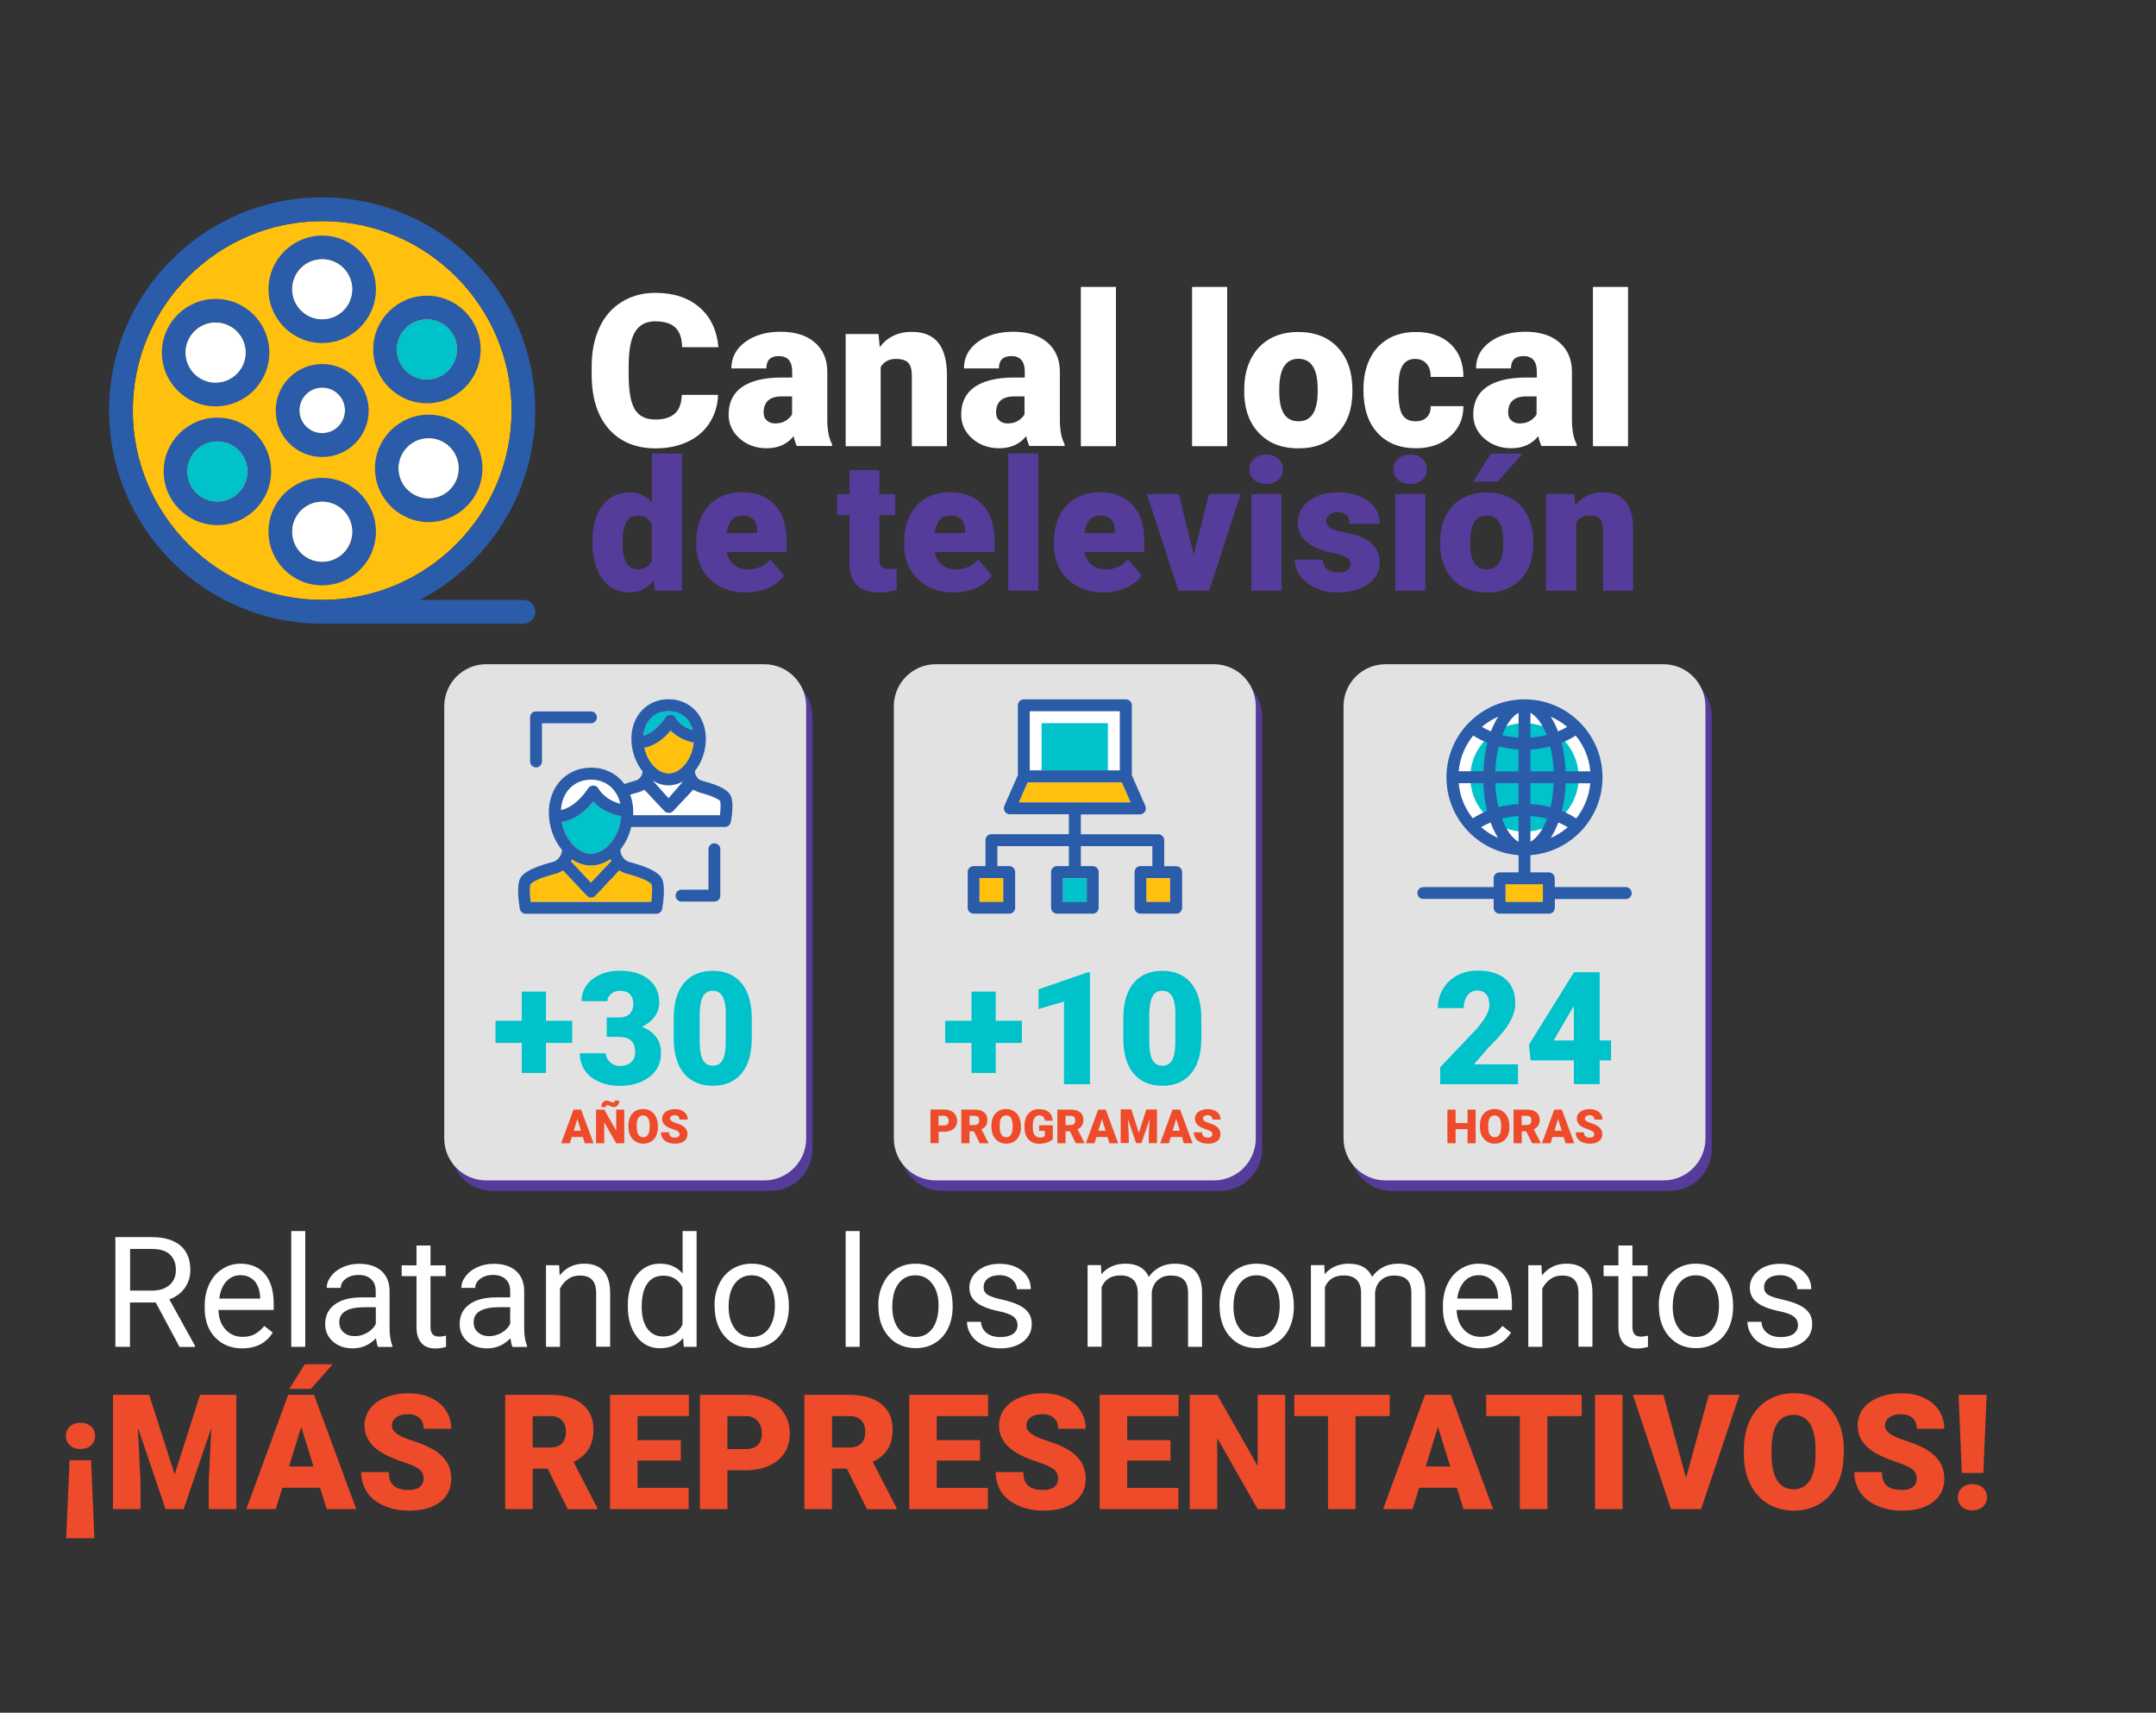 <?xml version="1.0" encoding="UTF-8"?>
<!-- Generator: Adobe Illustrator 28.0.0, SVG Export Plug-In . SVG Version: 6.00 Build 0)  -->
<svg xmlns="http://www.w3.org/2000/svg" xmlns:xlink="http://www.w3.org/1999/xlink" version="1.1" id="Layer_1" x="0px" y="0px" viewBox="0 0 1818 1444" xml:space="preserve">
<rect x="0" y="0" width="1818" height="1444" fill="#333333" stroke="none"/>
<g>
	<path fill="#FFFFFF" d="M605.5,333.1c-0.4,8.9-2.8,16.7-7.2,23.5c-4.4,6.8-10.5,12.1-18.4,15.8c-7.9,3.7-16.9,5.6-27.1,5.6   c-16.7,0-29.9-5.5-39.5-16.4c-9.6-10.9-14.4-26.3-14.4-46.2v-6.3c0-12.5,2.2-23.4,6.5-32.8c4.3-9.4,10.6-16.6,18.8-21.7   c8.2-5.1,17.6-7.7,28.3-7.7c15.5,0,27.9,4.1,37.3,12.2c9.4,8.1,14.7,19.3,16,33.6h-30.6c-0.2-7.8-2.2-13.3-5.9-16.7   c-3.7-3.4-9.3-5.1-16.8-5.1c-7.6,0-13.2,2.9-16.8,8.6c-3.6,5.7-5.4,14.8-5.6,27.4v9c0,13.6,1.7,23.3,5.1,29.1   c3.4,5.8,9.3,8.7,17.6,8.7c7.1,0,12.4-1.7,16.2-5c3.7-3.3,5.7-8.6,5.9-15.8H605.5z"></path>
	<path fill="#FFFFFF" d="M672,376.2c-1-1.9-2-4.8-2.8-8.5c-5.4,6.8-13,10.2-22.7,10.2c-8.9,0-16.5-2.7-22.7-8.1   c-6.2-5.4-9.4-12.2-9.4-20.3c0-10.3,3.8-18,11.4-23.3c7.6-5.2,18.6-7.9,33.1-7.9h9.1v-5c0-8.7-3.8-13.1-11.3-13.1   c-7,0-10.5,3.5-10.5,10.4h-29.5c0-9.1,3.9-16.6,11.7-22.3c7.8-5.7,17.7-8.6,29.8-8.6s21.6,2.9,28.6,8.8c7,5.9,10.6,14,10.8,24.2   v41.9c0.1,8.7,1.5,15.3,4,19.9v1.5H672z M653.6,357c3.7,0,6.7-0.8,9.1-2.4c2.4-1.6,4.2-3.4,5.2-5.3v-15.1h-8.6   c-10.3,0-15.4,4.6-15.4,13.8c0,2.7,0.9,4.9,2.7,6.5C648.5,356.2,650.8,357,653.6,357z"></path>
	<path fill="#FFFFFF" d="M740.8,281.6l1,11.1c6.5-8.6,15.5-12.9,27-12.9c9.9,0,17.2,2.9,22.1,8.8c4.9,5.9,7.4,14.8,7.6,26.6v61   h-29.6v-59.7c0-4.8-1-8.3-2.9-10.5c-1.9-2.2-5.4-3.4-10.5-3.4c-5.8,0-10.1,2.3-12.9,6.8v66.8h-29.5v-94.6H740.8z"></path>
	<path fill="#FFFFFF" d="M868.1,376.2c-1-1.9-2-4.8-2.8-8.5c-5.4,6.8-13,10.2-22.7,10.2c-8.9,0-16.5-2.7-22.7-8.1   c-6.2-5.4-9.4-12.2-9.4-20.3c0-10.3,3.8-18,11.4-23.3c7.6-5.2,18.6-7.9,33.1-7.9h9.1v-5c0-8.7-3.8-13.1-11.3-13.1   c-7,0-10.5,3.5-10.5,10.4h-29.5c0-9.1,3.9-16.6,11.7-22.3c7.8-5.7,17.7-8.6,29.8-8.6s21.6,2.9,28.6,8.8c7,5.9,10.6,14,10.8,24.2   v41.9c0.1,8.7,1.5,15.3,4,19.9v1.5H868.1z M849.6,357c3.7,0,6.7-0.8,9.1-2.4c2.4-1.6,4.2-3.4,5.2-5.3v-15.1h-8.6   c-10.3,0-15.4,4.6-15.4,13.8c0,2.7,0.9,4.9,2.7,6.5C844.5,356.2,846.9,357,849.6,357z"></path>
	<path fill="#FFFFFF" d="M941,376.2h-29.6V241.9H941V376.2z"></path>
	<path fill="#FFFFFF" d="M1034.8,376.2h-29.6V241.9h29.6V376.2z"></path>
	<path fill="#FFFFFF" d="M1049.2,328c0-9.4,1.8-17.9,5.5-25.2c3.7-7.4,9-13,15.8-17c6.9-4,15-5.9,24.2-5.9   c14.2,0,25.3,4.4,33.5,13.2c8.2,8.8,12.2,20.7,12.2,35.8v1c0,14.8-4.1,26.5-12.3,35.1c-8.2,8.7-19.3,13-33.3,13   c-13.5,0-24.3-4-32.4-12.1c-8.2-8.1-12.6-19-13.2-32.8L1049.2,328z M1078.7,329.9c0,8.7,1.4,15.2,4.1,19.2   c2.7,4.1,6.8,6.1,12.2,6.1c10.5,0,15.9-8.1,16.1-24.2v-3c0-17-5.4-25.5-16.3-25.5c-9.9,0-15.2,7.3-16,22L1078.7,329.9z"></path>
	<path fill="#FFFFFF" d="M1193.5,355.2c4.1,0,7.3-1.1,9.6-3.4c2.3-2.2,3.4-5.4,3.3-9.4h27.6c0,10.4-3.7,18.9-11.2,25.5   c-7.4,6.6-17,10-28.7,10c-13.8,0-24.6-4.3-32.5-12.9c-7.9-8.6-11.9-20.6-11.9-35.9V328c0-9.6,1.8-18,5.3-25.3   c3.5-7.3,8.6-12.9,15.3-16.9c6.6-3.9,14.5-5.9,23.6-5.9c12.3,0,22.1,3.4,29.3,10.2c7.2,6.8,10.8,16.1,10.8,27.7h-27.6   c0-4.9-1.2-8.7-3.6-11.3s-5.6-3.9-9.6-3.9c-7.6,0-12.1,4.9-13.4,14.6c-0.4,3.1-0.6,7.3-0.6,12.8c0,9.5,1.1,16.1,3.4,19.8   C1185,353.4,1188.6,355.2,1193.5,355.2z"></path>
	<path fill="#FFFFFF" d="M1299.9,376.2c-1-1.9-2-4.8-2.8-8.5c-5.4,6.8-13,10.2-22.7,10.2c-8.9,0-16.5-2.7-22.7-8.1   c-6.2-5.4-9.4-12.2-9.4-20.3c0-10.3,3.8-18,11.4-23.3c7.6-5.2,18.6-7.9,33.1-7.9h9.1v-5c0-8.7-3.8-13.1-11.3-13.1   c-7,0-10.5,3.5-10.5,10.4h-29.5c0-9.1,3.9-16.6,11.7-22.3c7.8-5.7,17.7-8.6,29.8-8.6s21.6,2.9,28.6,8.8c7,5.9,10.6,14,10.8,24.2   v41.9c0.1,8.7,1.5,15.3,4,19.9v1.5H1299.9z M1281.4,357c3.7,0,6.7-0.8,9.1-2.4c2.4-1.6,4.2-3.4,5.2-5.3v-15.1h-8.6   c-10.3,0-15.4,4.6-15.4,13.8c0,2.7,0.9,4.9,2.7,6.5C1276.3,356.2,1278.6,357,1281.4,357z"></path>
	<path fill="#FFFFFF" d="M1372.8,376.2h-29.6V241.9h29.6V376.2z"></path>
</g>
<g>
	<path fill="#553C9A" d="M499.6,456.7c0-12.9,2.8-23.1,8.4-30.5c5.6-7.4,13.4-11.1,23.3-11.1c7.3,0,13.4,2.9,18.4,8.6v-41.3h25.4   V498h-22.8l-1.3-8.7c-5.2,6.8-11.8,10.2-19.9,10.2c-9.7,0-17.4-3.7-23-11.1C502.5,481,499.6,470.4,499.6,456.7z M525,458.3   c0,14.5,4.2,21.7,12.6,21.7c5.6,0,9.6-2.4,12-7.1v-31c-2.3-4.8-6.3-7.2-11.9-7.2c-7.8,0-12.1,6.3-12.7,19L525,458.3z"></path>
	<path fill="#553C9A" d="M629,499.5c-12.5,0-22.6-3.7-30.3-11.2c-7.7-7.5-11.6-17.2-11.6-29.1v-2.1c0-8.3,1.5-15.7,4.6-22.1   c3.1-6.4,7.6-11.3,13.5-14.8c5.9-3.5,12.9-5.2,21.1-5.2c11.4,0,20.5,3.6,27.1,10.7c6.6,7.1,9.9,17,9.9,29.7v9.9h-50.4   c0.9,4.6,2.9,8.2,5.9,10.8c3.1,2.6,7,3.9,11.9,3.9c8,0,14.3-2.8,18.8-8.4l11.6,13.7c-3.2,4.4-7.6,7.8-13.4,10.4   C641.9,498.3,635.7,499.5,629,499.5z M626.1,434.6c-7.4,0-11.8,4.9-13.3,14.8h25.6v-2c0.1-4.1-0.9-7.2-3.1-9.4   C633.2,435.8,630.1,434.6,626.1,434.6z"></path>
	<path fill="#553C9A" d="M741.5,396.3v20.3h13.4v17.6h-13.4v37.3c0,3.1,0.6,5.2,1.7,6.4c1.1,1.2,3.3,1.8,6.6,1.8   c2.5,0,4.6-0.2,6.3-0.5v18.1c-4.6,1.5-9.3,2.2-14.3,2.2c-8.7,0-15.2-2.1-19.3-6.2c-4.2-4.1-6.2-10.4-6.2-18.7v-40.4h-10.4v-17.6   h10.4v-20.3H741.5z"></path>
	<path fill="#553C9A" d="M804.3,499.5c-12.5,0-22.6-3.7-30.3-11.2c-7.7-7.5-11.6-17.2-11.6-29.1v-2.1c0-8.3,1.5-15.7,4.6-22.1   c3.1-6.4,7.6-11.3,13.5-14.8c5.9-3.5,12.9-5.2,21.1-5.2c11.4,0,20.5,3.6,27.1,10.7c6.6,7.1,9.9,17,9.9,29.7v9.9h-50.4   c0.9,4.6,2.9,8.2,5.9,10.8c3.1,2.6,7,3.9,11.9,3.9c8,0,14.3-2.8,18.8-8.4l11.6,13.7c-3.2,4.4-7.6,7.8-13.4,10.4   C817.2,498.3,810.9,499.5,804.3,499.5z M801.4,434.6c-7.4,0-11.8,4.9-13.3,14.8h25.6v-2c0.1-4.1-0.9-7.2-3.1-9.4   C808.5,435.8,805.4,434.6,801.4,434.6z"></path>
	<path fill="#553C9A" d="M875.6,498h-25.4V382.4h25.4V498z"></path>
	<path fill="#553C9A" d="M930.6,499.5c-12.5,0-22.6-3.7-30.3-11.2c-7.7-7.5-11.6-17.2-11.6-29.1v-2.1c0-8.3,1.5-15.7,4.6-22.1   c3.1-6.4,7.6-11.3,13.5-14.8c5.9-3.5,12.9-5.2,21.1-5.2c11.4,0,20.5,3.6,27.1,10.7c6.6,7.1,9.9,17,9.9,29.7v9.9h-50.4   c0.9,4.6,2.9,8.2,5.9,10.8c3.1,2.6,7,3.9,11.9,3.9c8,0,14.3-2.8,18.8-8.4l11.6,13.7c-3.2,4.4-7.6,7.8-13.4,10.4   C943.5,498.3,937.3,499.5,930.6,499.5z M927.7,434.6c-7.4,0-11.8,4.9-13.3,14.8h25.6v-2c0.1-4.1-0.9-7.2-3.1-9.4   C934.8,435.8,931.8,434.6,927.7,434.6z"></path>
	<path fill="#553C9A" d="M1006.6,467.8l12.9-51.3h26.7l-26.6,81.5h-25.9l-26.6-81.5H994L1006.6,467.8z"></path>
	<path fill="#553C9A" d="M1053.6,395.6c0-3.6,1.3-6.6,3.9-8.9c2.6-2.3,6-3.5,10.2-3.5c4.2,0,7.6,1.2,10.2,3.5   c2.6,2.3,3.9,5.3,3.9,8.9s-1.3,6.6-3.9,8.9c-2.6,2.3-6,3.5-10.2,3.5c-4.2,0-7.6-1.2-10.2-3.5   C1054.9,402.1,1053.6,399.2,1053.6,395.6z M1080.6,498h-25.4v-81.5h25.4V498z"></path>
	<path fill="#553C9A" d="M1138.9,475.2c0-2.2-1.1-3.9-3.4-5.2c-2.3-1.3-6.6-2.7-12.9-4.1s-11.5-3.2-15.7-5.5   c-4.1-2.3-7.3-5.1-9.4-8.3s-3.2-7-3.2-11.2c0-7.5,3.1-13.6,9.3-18.5c6.2-4.8,14.3-7.3,24.2-7.3c10.7,0,19.4,2.4,25.9,7.3   c6.5,4.9,9.8,11.3,9.8,19.2H1138c0-6.5-3.4-9.8-10.3-9.8c-2.7,0-4.9,0.7-6.7,2.2c-1.8,1.5-2.7,3.3-2.7,5.5c0,2.3,1.1,4.1,3.3,5.5   c2.2,1.4,5.7,2.6,10.6,3.5c4.8,0.9,9.1,2,12.8,3.2c12.2,4.2,18.4,11.8,18.4,22.7c0,7.4-3.3,13.5-9.9,18.1c-6.6,4.7-15.1,7-25.6,7   c-7,0-13.2-1.3-18.7-3.8c-5.5-2.5-9.7-5.9-12.8-10.2c-3.1-4.3-4.6-8.9-4.6-13.6h23.7c0.1,3.8,1.4,6.5,3.8,8.2   c2.4,1.7,5.5,2.6,9.3,2.6c3.5,0,6.1-0.7,7.8-2.1S1138.9,477.4,1138.9,475.2z"></path>
	<path fill="#553C9A" d="M1175,395.6c0-3.6,1.3-6.6,3.9-8.9c2.6-2.3,6-3.5,10.2-3.5c4.2,0,7.6,1.2,10.2,3.5c2.6,2.3,3.9,5.3,3.9,8.9   s-1.3,6.6-3.9,8.9c-2.6,2.3-6,3.5-10.2,3.5c-4.2,0-7.6-1.2-10.2-3.5C1176.3,402.1,1175,399.2,1175,395.6z M1201.9,498h-25.4v-81.5   h25.4V498z"></path>
	<path fill="#553C9A" d="M1214.4,456.6c0-8.1,1.6-15.4,4.7-21.7c3.2-6.3,7.7-11.2,13.6-14.6c5.9-3.4,12.9-5.1,20.9-5.1   c12.2,0,21.8,3.8,28.8,11.3c7,7.6,10.5,17.8,10.5,30.8v0.9c0,12.7-3.5,22.8-10.6,30.2c-7.1,7.5-16.6,11.2-28.6,11.2   c-11.6,0-20.9-3.5-27.9-10.4c-7-7-10.8-16.4-11.4-28.3L1214.4,456.6z M1239.7,458.1c0,7.5,1.2,13.1,3.5,16.6   c2.4,3.5,5.8,5.3,10.5,5.3c9,0,13.7-7,13.9-20.9v-2.6c0-14.6-4.7-21.9-14-21.9c-8.5,0-13.1,6.3-13.8,18.9L1239.7,458.1z    M1257.1,382.4h26.8l-20.9,23.6l-20.7,0L1257.1,382.4z"></path>
	<path fill="#553C9A" d="M1327.5,416.6l0.8,9.6c5.6-7.4,13.4-11.1,23.3-11.1c8.5,0,14.8,2.5,19,7.6c4.2,5.1,6.4,12.7,6.5,22.9V498   h-25.4v-51.4c0-4.1-0.8-7.1-2.5-9.1c-1.7-1.9-4.7-2.9-9-2.9c-5,0-8.7,2-11.1,5.9V498h-25.4v-81.5H1327.5z"></path>
</g>
<g>
	<g>
		<path fill="#FFFFFF" d="M131.3,1098.1h-21.7v37.4H97.3V1043H128c10.4,0,18.4,2.4,24.1,7.1c5.6,4.7,8.4,11.7,8.4,20.7    c0,5.8-1.6,10.8-4.7,15.1c-3.1,4.3-7.4,7.5-13,9.6l21.7,39.3v0.8h-13.1L131.3,1098.1z M109.6,1088.1h18.8c6.1,0,10.9-1.6,14.5-4.7    c3.6-3.1,5.4-7.3,5.4-12.6c0-5.7-1.7-10.1-5.1-13.2c-3.4-3.1-8.3-4.6-14.8-4.6h-18.7V1088.1z"></path>
		<path fill="#FFFFFF" d="M204.2,1136.8c-9.3,0-16.9-3.1-22.8-9.2c-5.8-6.1-8.8-14.3-8.8-24.6v-2.2c0-6.8,1.3-12.9,3.9-18.3    c2.6-5.4,6.2-9.6,10.9-12.6c4.7-3,9.8-4.5,15.2-4.5c8.9,0,15.9,2.9,20.8,8.8c5,5.9,7.4,14.3,7.4,25.3v4.9h-46.6    c0.2,6.8,2.1,12.3,5.9,16.4c3.8,4.2,8.6,6.3,14.5,6.3c4.2,0,7.7-0.8,10.6-2.5c2.9-1.7,5.4-3.9,7.6-6.7l7.2,5.6    C224.4,1132.4,215.8,1136.8,204.2,1136.8z M202.8,1075.1c-4.7,0-8.7,1.7-11.9,5.2c-3.2,3.5-5.2,8.3-6,14.5h34.5v-0.9    c-0.3-6-1.9-10.6-4.8-13.9C211.6,1076.8,207.7,1075.1,202.8,1075.1z"></path>
		<path fill="#FFFFFF" d="M257.4,1135.5h-11.8v-97.6h11.8V1135.5z"></path>
		<path fill="#FFFFFF" d="M318.7,1135.5c-0.7-1.4-1.2-3.8-1.7-7.2c-5.5,5.7-12,8.5-19.6,8.5c-6.8,0-12.3-1.9-16.7-5.8    c-4.3-3.8-6.5-8.7-6.5-14.6c0-7.2,2.7-12.7,8.2-16.7c5.4-4,13.1-5.9,23-5.9h11.4v-5.4c0-4.1-1.2-7.4-3.7-9.8    c-2.5-2.4-6.1-3.7-10.9-3.7c-4.2,0-7.7,1.1-10.6,3.2c-2.8,2.1-4.3,4.7-4.3,7.7h-11.8c0-3.4,1.2-6.7,3.7-9.9    c2.4-3.2,5.7-5.7,9.9-7.6c4.2-1.9,8.8-2.8,13.8-2.8c7.9,0,14.1,2,18.6,5.9c4.5,4,6.8,9.4,7,16.4v31.7c0,6.3,0.8,11.3,2.4,15.1v1    H318.7z M299.2,1126.5c3.7,0,7.2-1,10.5-2.9c3.3-1.9,5.7-4.4,7.2-7.4v-14.1h-9.2c-14.4,0-21.6,4.2-21.6,12.6    c0,3.7,1.2,6.6,3.7,8.6C292.2,1125.5,295.3,1126.5,299.2,1126.5z"></path>
		<path fill="#FFFFFF" d="M363,1050.1v16.7h12.8v9.1H363v42.7c0,2.8,0.6,4.8,1.7,6.2c1.1,1.4,3.1,2.1,5.8,2.1c1.4,0,3.2-0.3,5.6-0.8    v9.5c-3.1,0.8-6.1,1.3-9,1.3c-5.3,0-9.2-1.6-11.9-4.8c-2.7-3.2-4-7.7-4-13.5v-42.7h-12.5v-9.1h12.5v-16.7H363z"></path>
		<path fill="#FFFFFF" d="M432.1,1135.5c-0.7-1.4-1.2-3.8-1.7-7.2c-5.5,5.7-12,8.5-19.6,8.5c-6.8,0-12.3-1.9-16.7-5.8    c-4.3-3.8-6.5-8.7-6.5-14.6c0-7.2,2.7-12.7,8.2-16.7c5.4-4,13.1-5.9,23-5.9h11.4v-5.4c0-4.1-1.2-7.4-3.7-9.8    c-2.5-2.4-6.1-3.7-10.9-3.7c-4.2,0-7.7,1.1-10.6,3.2c-2.8,2.1-4.3,4.7-4.3,7.7H389c0-3.4,1.2-6.7,3.7-9.9c2.4-3.2,5.7-5.7,9.9-7.6    c4.2-1.9,8.8-2.8,13.8-2.8c7.9,0,14.1,2,18.6,5.9c4.5,4,6.8,9.4,7,16.4v31.7c0,6.3,0.8,11.3,2.4,15.1v1H432.1z M412.5,1126.5    c3.7,0,7.2-1,10.5-2.9c3.3-1.9,5.7-4.4,7.2-7.4v-14.1H421c-14.4,0-21.6,4.2-21.6,12.6c0,3.7,1.2,6.6,3.7,8.6    C405.5,1125.5,408.7,1126.5,412.5,1126.5z"></path>
		<path fill="#FFFFFF" d="M471.5,1066.7l0.4,8.6c5.3-6.6,12.1-9.9,20.6-9.9c14.5,0,21.9,8.2,22,24.6v45.4h-11.8V1090    c0-5-1.2-8.6-3.4-11c-2.2-2.4-5.7-3.6-10.4-3.6c-3.8,0-7.2,1-10,3.1c-2.9,2-5.1,4.7-6.7,8v49h-11.8v-68.8H471.5z"></path>
		<path fill="#FFFFFF" d="M529.4,1100.5c0-10.6,2.5-19,7.5-25.5c5-6.4,11.5-9.6,19.6-9.6c8.1,0,14.4,2.8,19.1,8.3v-35.8h11.8v97.6    h-10.8l-0.6-7.4c-4.7,5.8-11.3,8.6-19.6,8.6c-8,0-14.5-3.3-19.5-9.8c-5-6.5-7.5-15-7.5-25.6V1100.5z M541.1,1101.9    c0,7.8,1.6,13.9,4.8,18.3c3.2,4.4,7.7,6.6,13.3,6.6c7.5,0,12.9-3.3,16.3-10v-31.6c-3.5-6.5-8.9-9.7-16.2-9.7    c-5.8,0-10.3,2.2-13.5,6.7C542.7,1086.6,541.1,1093.2,541.1,1101.9z"></path>
		<path fill="#FFFFFF" d="M602.5,1100.5c0-6.7,1.3-12.8,4-18.2c2.6-5.4,6.3-9.5,11.1-12.5c4.7-2.9,10.1-4.4,16.2-4.4    c9.4,0,16.9,3.2,22.7,9.7s8.7,15.1,8.7,25.9v0.8c0,6.7-1.3,12.7-3.8,18c-2.6,5.3-6.2,9.5-11,12.4c-4.8,3-10.2,4.4-16.4,4.4    c-9.3,0-16.9-3.2-22.7-9.7c-5.8-6.5-8.7-15.1-8.7-25.7V1100.5z M614.4,1101.9c0,7.6,1.8,13.8,5.3,18.4c3.5,4.6,8.3,6.9,14.2,6.9    c6,0,10.7-2.3,14.2-7c3.5-4.7,5.3-11.2,5.3-19.7c0-7.5-1.8-13.7-5.4-18.3c-3.6-4.7-8.3-7-14.3-7c-5.8,0-10.5,2.3-14,6.9    C616.1,1086.7,614.4,1093.3,614.4,1101.9z"></path>
		<path fill="#FFFFFF" d="M724.9,1135.5h-11.8v-97.6h11.8V1135.5z"></path>
		<path fill="#FFFFFF" d="M740.6,1100.5c0-6.7,1.3-12.8,4-18.2c2.6-5.4,6.3-9.5,11.1-12.5c4.7-2.9,10.1-4.4,16.2-4.4    c9.4,0,16.9,3.2,22.7,9.7s8.7,15.1,8.7,25.9v0.8c0,6.7-1.3,12.7-3.8,18c-2.6,5.3-6.2,9.5-11,12.4c-4.8,3-10.2,4.4-16.4,4.4    c-9.3,0-16.9-3.2-22.7-9.7c-5.8-6.5-8.7-15.1-8.7-25.7V1100.5z M752.4,1101.9c0,7.6,1.8,13.8,5.3,18.4c3.5,4.6,8.3,6.9,14.2,6.9    c6,0,10.7-2.3,14.2-7c3.5-4.7,5.3-11.2,5.3-19.7c0-7.5-1.8-13.7-5.4-18.3c-3.6-4.7-8.3-7-14.3-7c-5.8,0-10.5,2.3-14,6.9    C754.2,1086.7,752.4,1093.3,752.4,1101.9z"></path>
		<path fill="#FFFFFF" d="M858,1117.3c0-3.2-1.2-5.6-3.6-7.4c-2.4-1.8-6.6-3.3-12.5-4.5c-6-1.3-10.7-2.8-14.2-4.6    c-3.5-1.8-6.1-3.9-7.8-6.4c-1.7-2.5-2.5-5.4-2.5-8.8c0-5.6,2.4-10.4,7.2-14.3c4.8-3.9,10.9-5.8,18.3-5.8c7.8,0,14.1,2,19,6    c4.9,4,7.3,9.2,7.3,15.4h-11.8c0-3.2-1.4-6-4.1-8.3c-2.7-2.3-6.2-3.5-10.3-3.5c-4.3,0-7.6,0.9-10,2.8c-2.4,1.9-3.6,4.3-3.6,7.3    c0,2.8,1.1,5,3.4,6.4c2.2,1.4,6.3,2.8,12.2,4.1c5.9,1.3,10.6,2.9,14.3,4.7c3.6,1.8,6.3,4,8.1,6.6c1.8,2.6,2.6,5.7,2.6,9.4    c0,6.1-2.5,11.1-7.4,14.8c-4.9,3.7-11.3,5.6-19.1,5.6c-5.5,0-10.4-1-14.6-2.9c-4.2-1.9-7.6-4.7-9.9-8.2c-2.4-3.5-3.6-7.3-3.6-11.3    h11.8c0.2,3.9,1.8,7.1,4.7,9.4c2.9,2.3,6.8,3.5,11.7,3.5c4.4,0,8-0.9,10.7-2.7C856.7,1122.7,858,1120.3,858,1117.3z"></path>
		<path fill="#FFFFFF" d="M928.4,1066.7l0.3,7.6c5-5.9,11.8-8.9,20.4-8.9c9.6,0,16.2,3.7,19.6,11.1c2.3-3.3,5.3-6,8.9-8    c3.7-2,8-3.1,13-3.1c15.1,0,22.8,8,23,24v46.1h-11.8v-45.4c0-4.9-1.1-8.6-3.4-11c-2.2-2.4-6-3.7-11.3-3.7c-4.4,0-8,1.3-10.9,3.9    c-2.9,2.6-4.6,6.1-5,10.5v45.6h-11.8v-45.1c0-10-4.9-15-14.7-15c-7.7,0-13,3.3-15.8,9.9v50.2h-11.8v-68.8H928.4z"></path>
		<path fill="#FFFFFF" d="M1028.3,1100.5c0-6.7,1.3-12.8,4-18.2c2.6-5.4,6.3-9.5,11.1-12.5c4.7-2.9,10.1-4.4,16.2-4.4    c9.4,0,16.9,3.2,22.7,9.7s8.7,15.1,8.7,25.9v0.8c0,6.7-1.3,12.7-3.8,18s-6.2,9.5-11,12.4s-10.2,4.4-16.4,4.4    c-9.3,0-16.9-3.2-22.7-9.7s-8.7-15.1-8.7-25.7V1100.5z M1040.1,1101.9c0,7.6,1.8,13.8,5.3,18.4c3.5,4.6,8.3,6.9,14.2,6.9    c6,0,10.7-2.3,14.2-7c3.5-4.7,5.3-11.2,5.3-19.7c0-7.5-1.8-13.7-5.4-18.3c-3.6-4.7-8.3-7-14.3-7c-5.8,0-10.5,2.3-14,6.9    C1041.9,1086.7,1040.1,1093.3,1040.1,1101.9z"></path>
		<path fill="#FFFFFF" d="M1116.7,1066.7l0.3,7.6c5-5.9,11.8-8.9,20.4-8.9c9.6,0,16.2,3.7,19.6,11.1c2.3-3.3,5.3-6,8.9-8    c3.7-2,8-3.1,13-3.1c15.1,0,22.8,8,23,24v46.1h-11.8v-45.4c0-4.9-1.1-8.6-3.4-11c-2.2-2.4-6-3.7-11.3-3.7c-4.4,0-8,1.3-10.9,3.9    c-2.9,2.6-4.6,6.1-5,10.5v45.6h-11.8v-45.1c0-10-4.9-15-14.7-15c-7.7,0-13,3.3-15.8,9.9v50.2h-11.8v-68.8H1116.7z"></path>
		<path fill="#FFFFFF" d="M1248.3,1136.8c-9.3,0-16.9-3.1-22.8-9.2c-5.8-6.1-8.8-14.3-8.8-24.6v-2.2c0-6.8,1.3-12.9,3.9-18.3    c2.6-5.4,6.2-9.6,10.9-12.6c4.7-3,9.8-4.5,15.2-4.5c8.9,0,15.9,2.9,20.8,8.8c5,5.9,7.4,14.3,7.4,25.3v4.9h-46.6    c0.2,6.8,2.2,12.3,5.9,16.4c3.8,4.2,8.6,6.3,14.5,6.3c4.2,0,7.7-0.8,10.6-2.5c2.9-1.7,5.4-3.9,7.6-6.7l7.2,5.6    C1268.5,1132.4,1259.8,1136.8,1248.3,1136.8z M1246.8,1075.1c-4.7,0-8.7,1.7-12,5.2c-3.2,3.5-5.2,8.3-6,14.5h34.5v-0.9    c-0.3-6-1.9-10.6-4.8-13.9C1255.6,1076.8,1251.7,1075.1,1246.8,1075.1z"></path>
		<path fill="#FFFFFF" d="M1299.8,1066.7l0.4,8.6c5.3-6.6,12.1-9.9,20.6-9.9c14.5,0,21.9,8.2,22,24.6v45.4H1331V1090    c0-5-1.2-8.6-3.4-11c-2.2-2.4-5.7-3.6-10.4-3.6c-3.8,0-7.2,1-10,3.1c-2.9,2-5.1,4.7-6.7,8v49h-11.8v-68.8H1299.8z"></path>
		<path fill="#FFFFFF" d="M1376.5,1050.1v16.7h12.8v9.1h-12.8v42.7c0,2.8,0.6,4.8,1.7,6.2c1.1,1.4,3.1,2.1,5.8,2.1    c1.4,0,3.2-0.3,5.6-0.8v9.5c-3.1,0.8-6.1,1.3-9,1.3c-5.3,0-9.2-1.6-11.9-4.8c-2.7-3.2-4-7.7-4-13.5v-42.7h-12.5v-9.1h12.5v-16.7    H1376.5z"></path>
		<path fill="#FFFFFF" d="M1398.7,1100.5c0-6.7,1.3-12.8,4-18.2c2.6-5.4,6.3-9.5,11.1-12.5c4.7-2.9,10.1-4.4,16.2-4.4    c9.4,0,16.9,3.2,22.7,9.7c5.8,6.5,8.7,15.1,8.7,25.9v0.8c0,6.7-1.3,12.7-3.8,18c-2.6,5.3-6.2,9.5-11,12.4s-10.2,4.4-16.4,4.4    c-9.3,0-16.9-3.2-22.7-9.7s-8.7-15.1-8.7-25.7V1100.5z M1410.5,1101.9c0,7.6,1.8,13.8,5.3,18.4c3.5,4.6,8.3,6.9,14.2,6.9    c6,0,10.7-2.3,14.2-7c3.5-4.7,5.3-11.2,5.3-19.7c0-7.5-1.8-13.7-5.4-18.3c-3.6-4.7-8.3-7-14.3-7c-5.8,0-10.5,2.3-14,6.9    C1412.3,1086.7,1410.5,1093.3,1410.5,1101.9z"></path>
		<path fill="#FFFFFF" d="M1516.1,1117.3c0-3.2-1.2-5.6-3.6-7.4c-2.4-1.8-6.6-3.3-12.5-4.5c-6-1.3-10.7-2.8-14.2-4.6    c-3.5-1.8-6.1-3.9-7.8-6.4c-1.7-2.5-2.5-5.4-2.5-8.8c0-5.6,2.4-10.4,7.2-14.3c4.8-3.9,10.9-5.8,18.3-5.8c7.8,0,14.1,2,19,6    c4.9,4,7.3,9.2,7.3,15.4h-11.8c0-3.2-1.4-6-4.1-8.3c-2.7-2.3-6.2-3.5-10.3-3.5c-4.3,0-7.6,0.9-10,2.8c-2.4,1.9-3.6,4.3-3.6,7.3    c0,2.8,1.1,5,3.4,6.4c2.2,1.4,6.3,2.8,12.2,4.1c5.9,1.3,10.6,2.9,14.3,4.7s6.3,4,8.1,6.6c1.8,2.6,2.6,5.7,2.6,9.4    c0,6.1-2.5,11.1-7.4,14.8c-4.9,3.7-11.3,5.6-19.1,5.6c-5.5,0-10.4-1-14.6-2.9c-4.2-1.9-7.6-4.7-9.9-8.2c-2.4-3.5-3.6-7.3-3.6-11.3    h11.8c0.2,3.9,1.8,7.1,4.7,9.4s6.8,3.5,11.7,3.5c4.4,0,8-0.9,10.7-2.7C1514.7,1122.7,1516.1,1120.3,1516.1,1117.3z"></path>
	</g>
</g>
<g>
	<g>
		<path fill="#553C9A" d="M1408,568.8h-234.4c-19.5,0-35.4,15.8-35.4,35.4v364.4c0,19.5,15.8,35.4,35.4,35.4H1408    c19.5,0,35.4-15.8,35.4-35.4V604.2C1443.3,584.7,1427.5,568.8,1408,568.8z"></path>
		<path fill="#E2E2E3" d="M1402.7,560h-234.4c-19.5,0-35.4,15.8-35.4,35.4v364.4c0,19.5,15.8,35.4,35.4,35.4h234.4    c19.5,0,35.4-15.8,35.4-35.4V595.4C1438,575.8,1422.2,560,1402.7,560z"></path>
		<g>
			<path fill="#00C2CB" d="M1280.2,914.1h-65.8v-14.3l30.3-31.9c7.5-8.5,11.2-15.3,11.2-20.3c0-4.1-0.9-7.1-2.7-9.3     c-1.8-2.1-4.3-3.2-7.7-3.2c-3.3,0-6,1.4-8.1,4.2c-2.1,2.8-3.1,6.4-3.1,10.6h-21.9c0-5.8,1.4-11.1,4.3-16s6.9-8.7,12-11.5     c5.1-2.8,10.9-4.1,17.2-4.1c10.2,0,18,2.4,23.5,7.1c5.5,4.7,8.3,11.5,8.3,20.3c0,3.7-0.7,7.3-2.1,10.9c-1.4,3.5-3.5,7.2-6.4,11.1     c-2.9,3.9-7.6,9-14.1,15.5l-12.2,14.1h37.1V914.1z"></path>
			<path fill="#00C2CB" d="M1348.9,877.2h9.6v16.8h-9.6v20h-21.8v-20h-36.5l-1.3-13.3l37.8-60.8v-0.2h21.8V877.2z M1310.1,877.2h17     v-29l-1.4,2.2L1310.1,877.2z"></path>
		</g>
		<g>
			<g>
				<path fill="#EE4B2B" d="M1244.3,963.9h-6.8V952h-10.1v11.9h-6.9v-28.4h6.9v11.3h10.1v-11.3h6.8V963.9z"></path>
				<path fill="#EE4B2B" d="M1272.8,950.2c0,2.8-0.5,5.2-1.5,7.4s-2.5,3.8-4.4,4.9s-4.1,1.7-6.5,1.7s-4.6-0.6-6.4-1.7      s-3.3-2.7-4.4-4.8s-1.6-4.4-1.7-7.1v-1.6c0-2.8,0.5-5.2,1.5-7.4s2.5-3.8,4.4-4.9s4.1-1.7,6.5-1.7c2.4,0,4.6,0.6,6.4,1.7      s3.4,2.8,4.4,4.9s1.6,4.5,1.6,7.3V950.2z M1265.8,949c0-2.8-0.5-5-1.4-6.4s-2.3-2.2-4.1-2.2c-3.4,0-5.3,2.6-5.4,7.7l0,2.1      c0,2.8,0.5,4.9,1.4,6.4s2.3,2.2,4.1,2.2c1.7,0,3.1-0.7,4-2.2s1.4-3.6,1.4-6.3V949z"></path>
				<path fill="#EE4B2B" d="M1286.9,953.8h-3.7v10.1h-6.9v-28.4h11.2c3.4,0,6,0.7,7.9,2.2c1.9,1.5,2.9,3.6,2.9,6.3      c0,2-0.4,3.6-1.2,4.9s-2.1,2.4-3.8,3.2l5.9,11.5v0.3h-7.3L1286.9,953.8z M1283.1,948.5h4.3c1.3,0,2.3-0.3,2.9-1      c0.7-0.7,1-1.6,1-2.9c0-1.2-0.3-2.2-1-2.9s-1.6-1-2.9-1h-4.3V948.5z"></path>
				<path fill="#EE4B2B" d="M1318.5,958.6h-9.4l-1.6,5.3h-7.3l10.4-28.4h6.4l10.5,28.4h-7.4L1318.5,958.6z M1310.8,953.3h6.1      l-3.1-9.9L1310.8,953.3z"></path>
				<path fill="#EE4B2B" d="M1344.3,956.3c0-1-0.4-1.8-1.1-2.3s-2-1.1-3.7-1.7s-3.2-1.2-4.4-1.7c-3.7-1.8-5.5-4.3-5.5-7.5      c0-1.6,0.5-3,1.4-4.2s2.2-2.1,3.9-2.8s3.6-1,5.7-1c2,0,3.9,0.4,5.5,1.1s2.9,1.8,3.8,3.1s1.3,2.9,1.3,4.6h-6.8      c0-1.2-0.4-2.1-1.1-2.7s-1.7-1-2.9-1c-1.2,0-2.2,0.3-2.9,0.8s-1.1,1.2-1.1,2.1c0,0.7,0.4,1.4,1.2,2s2.2,1.2,4.1,1.8      s3.6,1.3,4.8,2c3.1,1.8,4.6,4.2,4.6,7.3c0,2.5-0.9,4.4-2.8,5.9s-4.4,2.1-7.7,2.1c-2.3,0-4.4-0.4-6.3-1.2s-3.3-2-4.2-3.4      s-1.4-3.1-1.4-5h6.9c0,1.5,0.4,2.6,1.2,3.4s2.1,1.1,3.8,1.1c1.1,0,2-0.2,2.7-0.7S1344.3,957.2,1344.3,956.3z"></path>
			</g>
		</g>
		<g>
			<rect x="1269.5" y="745.5" fill="#FFC10D" width="31.5" height="14.9"></rect>
			<path fill="#FFFFFF" d="M1285.5,599.6c-30.7,0-55.8,25-55.8,55.8c0,30.7,25,55.8,55.8,55.8s55.8-25,55.8-55.8     S1316.2,599.6,1285.5,599.6z"></path>
			<path fill="#00C2CB" d="M1285.5,701.1c-25.2,0-45.7-20.5-45.7-45.7s20.5-45.7,45.7-45.7s45.7,20.5,45.7,45.7     S1310.7,701.1,1285.5,701.1z"></path>
			<path fill="#2A5CAA" d="M1370.9,747.9H1311v-7.4c0-2.8-2.2-5-5-5h-15.5V721c33.9-2.6,60.8-31,60.8-65.6     c0-36.3-29.6-65.8-65.8-65.8s-65.8,29.6-65.8,65.8c0,34.6,26.8,63,60.8,65.6v14.5h-16c-2.8,0-5,2.2-5,5v7.4h-59.3     c-2.8,0-5,2.2-5,5s2.2,5,5,5h59.3v7.4c0,2.8,2.2,5,5,5h41.6c2.8,0,5-2.2,5-5V758h59.8c2.8,0,5-2.2,5-5S1373.7,747.9,1370.9,747.9     z M1307.6,706.5c2.4-3.8,4.6-8.2,6.4-13.1c2.8,1.2,5.5,2.5,8,4C1317.8,701.1,1312.9,704.2,1307.6,706.5z M1329.1,690     c-3.8-2.4-7.8-4.6-12.1-6.3c1.8-7.1,2.9-15,3.2-23.3h20.8C1340,671.5,1335.7,681.7,1329.1,690z M1341,650.3h-20.8     c-0.3-8.6-1.5-16.7-3.4-24c4.2-1.7,8.2-3.8,11.9-6.1C1335.6,628.5,1340,638.9,1341,650.3z M1321.5,612.8c-2.4,1.4-5,2.7-7.7,3.8     c-1.8-4.6-3.8-8.8-6.2-12.4C1312.7,606.4,1317.3,609.3,1321.5,612.8z M1290.5,601c5.1,2.7,10,9.3,13.7,18.7     c-4.4,1.1-9,1.8-13.7,2.2V601z M1290.5,631.9c5.8-0.3,11.4-1.2,16.7-2.6c1.6,6.3,2.6,13.3,2.9,21h-19.6V631.9     C1290.6,631.9,1290.5,631.9,1290.5,631.9z M1290.5,660.3h19.6c-0.3,7.4-1.3,14.2-2.7,20.2c-5.4-1.4-11.1-2.3-16.9-2.6V660.3     L1290.5,660.3L1290.5,660.3L1290.5,660.3z M1290.5,688c4.8,0.3,9.5,1.1,14,2.2c-3.7,9.9-8.8,16.7-14,19.5V688z M1280.5,601v20.9     c-4.7-0.3-9.3-1-13.7-2.1C1270.4,610.2,1275.4,603.6,1280.5,601z M1280.5,631.9v18.4h-19.6c0.3-7.7,1.3-14.7,2.9-21     C1269.1,630.7,1274.7,631.6,1280.5,631.9z M1263.4,604.2c-2.4,3.6-4.4,7.8-6.2,12.4c-2.7-1.1-5.3-2.4-7.7-3.8     C1253.7,609.3,1258.3,606.4,1263.4,604.2z M1242.3,620.1c3.7,2.4,7.6,4.4,11.9,6.1c-1.8,7.3-3,15.4-3.3,24H1230     C1231,638.9,1235.4,628.5,1242.3,620.1z M1230,660.3h20.8c0.3,8.3,1.4,16.2,3.2,23.3c-4.3,1.8-8.3,3.9-12.1,6.3     C1235.2,681.7,1231,671.5,1230,660.3z M1248.9,697.4c2.5-1.5,5.2-2.8,8-4c1.8,4.9,4,9.3,6.4,13.1     C1258.1,704.2,1253.2,701.1,1248.9,697.4z M1260.9,660.3h19.6v17.6c-5.8,0.3-11.5,1.2-16.9,2.6     C1262.1,674.5,1261.1,667.7,1260.9,660.3z M1266.5,690.2c4.5-1.1,9.2-1.9,14-2.2v21.7C1275.3,706.9,1270.2,700.1,1266.5,690.2z      M1301,760.4h-31.5v-14.9h31.5V760.4L1301,760.4z"></path>
		</g>
	</g>
	<g>
		<path fill="#553C9A" d="M649.7,568.8H415.3c-19.5,0-35.4,15.8-35.4,35.4v364.4c0,19.5,15.8,35.4,35.4,35.4h234.4    c19.5,0,35.4-15.8,35.4-35.4V604.2C685.1,584.7,669.3,568.8,649.7,568.8z"></path>
		<path fill="#E2E2E3" d="M644.4,560H410c-19.5,0-35.4,15.8-35.4,35.4v364.4c0,19.5,15.8,35.4,35.4,35.4h234.4    c19.5,0,35.4-15.8,35.4-35.4V595.4C679.8,575.8,664,560,644.4,560z"></path>
		<g>
			<path fill="#00C2CB" d="M460.4,860.6h22.1v18.7h-22.1v25.3H440v-25.3h-22.2v-18.7H440v-24.6h20.4V860.6z"></path>
			<path fill="#00C2CB" d="M511.5,857.8h10.3c8.2,0,12.2-4,12.2-12c0-3.1-1-5.6-2.9-7.6c-1.9-2-4.7-2.9-8.2-2.9     c-2.9,0-5.4,0.8-7.5,2.5c-2.1,1.7-3.2,3.8-3.2,6.3h-21.8c0-5,1.4-9.4,4.1-13.3c2.8-3.9,6.6-6.9,11.5-9.1     c4.9-2.2,10.3-3.3,16.2-3.3c10.5,0,18.7,2.4,24.7,7.2c6,4.8,9,11.4,9,19.8c0,4.1-1.2,7.9-3.7,11.5c-2.5,3.6-6.1,6.5-10.9,8.8     c5,1.8,8.9,4.6,11.8,8.3c2.9,3.7,4.3,8.3,4.3,13.7c0,8.4-3.2,15.2-9.7,20.2c-6.5,5.1-15,7.6-25.5,7.6c-6.2,0-11.9-1.2-17.2-3.5     c-5.3-2.4-9.3-5.6-12-9.8c-2.7-4.2-4.1-8.9-4.1-14.2h22c0,2.9,1.2,5.4,3.5,7.5c2.3,2.1,5.2,3.2,8.6,3.2c3.8,0,6.9-1.1,9.2-3.2     c2.3-2.1,3.4-4.9,3.4-8.2c0-4.8-1.2-8.1-3.6-10.1c-2.4-2-5.7-3-9.8-3h-10.6V857.8z"></path>
			<path fill="#00C2CB" d="M633.9,875.5c0,12.7-2.9,22.6-8.6,29.5c-5.7,6.9-13.8,10.4-24.2,10.4c-10.5,0-18.6-3.5-24.4-10.4     c-5.7-7-8.6-16.8-8.6-29.4v-17.2c0-12.7,2.9-22.6,8.6-29.5c5.7-6.9,13.8-10.4,24.3-10.4c10.5,0,18.5,3.5,24.3,10.4     c5.7,7,8.6,16.8,8.6,29.5V875.5z M612.1,855.5c0-6.8-0.9-11.8-2.7-15.2c-1.8-3.3-4.6-5-8.4-5c-3.8,0-6.5,1.6-8.2,4.7     c-1.7,3.1-2.6,7.8-2.8,14.1v24.1c0,7,0.9,12.2,2.7,15.4c1.8,3.3,4.6,4.9,8.4,4.9c3.7,0,6.5-1.6,8.2-4.8c1.8-3.2,2.7-8.2,2.7-14.9     V855.5z"></path>
		</g>
		<g>
			<g>
				<path fill="#EE4B2B" d="M491.5,958.6h-9.4l-1.6,5.3h-7.3l10.4-28.4h6.4l10.5,28.4h-7.4L491.5,958.6z M483.8,953.3h6.1l-3.1-9.9      L483.8,953.3z"></path>
				<path fill="#EE4B2B" d="M526.4,963.9h-6.8l-10.1-17.7v17.7h-6.9v-28.4h6.9l10.1,17.7v-17.7h6.8V963.9z M522.2,928      c0,1.5-0.4,2.7-1.3,3.8c-0.9,1-1.9,1.6-3.2,1.6c-0.9,0-1.8-0.3-2.9-0.8s-1.9-0.8-2.6-0.8c-0.4,0-0.8,0.1-1.1,0.4      s-0.4,0.7-0.4,1.3l-3.7-0.2c0-1.4,0.4-2.7,1.3-3.8c0.9-1.1,1.9-1.6,3.2-1.6c0.7,0,1.5,0.2,2.6,0.7c1.1,0.5,1.7,0.8,2,0.8      c0.3,0.1,0.6,0.1,0.9,0.1c0.4,0,0.8-0.1,1.1-0.4c0.3-0.3,0.4-0.7,0.4-1.3L522.2,928z"></path>
				<path fill="#EE4B2B" d="M554.8,950.2c0,2.8-0.5,5.2-1.5,7.4c-1,2.1-2.5,3.8-4.4,4.9s-4.1,1.7-6.5,1.7s-4.6-0.6-6.4-1.7      s-3.3-2.7-4.4-4.8c-1-2.1-1.6-4.4-1.7-7.1v-1.6c0-2.8,0.5-5.2,1.5-7.4c1-2.1,2.5-3.8,4.4-4.9c1.9-1.2,4.1-1.7,6.5-1.7      c2.4,0,4.6,0.6,6.4,1.7c1.9,1.1,3.4,2.8,4.4,4.9c1,2.1,1.6,4.5,1.6,7.3V950.2z M547.8,949c0-2.8-0.5-5-1.4-6.4      c-0.9-1.5-2.3-2.2-4.1-2.2c-3.4,0-5.3,2.6-5.4,7.7l0,2.1c0,2.8,0.5,4.9,1.4,6.4c0.9,1.5,2.3,2.2,4.1,2.2c1.7,0,3.1-0.7,4-2.2      s1.4-3.6,1.4-6.3V949z"></path>
				<path fill="#EE4B2B" d="M573,956.3c0-1-0.4-1.8-1.1-2.3c-0.7-0.6-2-1.1-3.7-1.7c-1.8-0.6-3.2-1.2-4.4-1.7      c-3.7-1.8-5.5-4.3-5.5-7.5c0-1.6,0.5-3,1.4-4.2s2.2-2.1,3.9-2.8s3.6-1,5.7-1c2,0,3.9,0.4,5.5,1.1s2.9,1.8,3.8,3.1      s1.3,2.9,1.3,4.6H573c0-1.2-0.4-2.1-1.1-2.7c-0.7-0.6-1.7-1-2.9-1c-1.2,0-2.2,0.3-2.9,0.8c-0.7,0.5-1.1,1.2-1.1,2.1      c0,0.7,0.4,1.4,1.2,2s2.2,1.2,4.1,1.8c2,0.6,3.6,1.3,4.8,2c3.1,1.8,4.6,4.2,4.6,7.3c0,2.5-0.9,4.4-2.8,5.9s-4.4,2.1-7.7,2.1      c-2.3,0-4.4-0.4-6.3-1.2c-1.9-0.8-3.3-2-4.2-3.4c-0.9-1.4-1.4-3.1-1.4-5h6.9c0,1.5,0.4,2.6,1.2,3.4c0.8,0.7,2.1,1.1,3.8,1.1      c1.1,0,2-0.2,2.7-0.7C572.7,957.9,573,957.2,573,956.3z"></path>
			</g>
		</g>
		<g>
			<g>
				<path fill="#FFC10D" d="M522.1,733.6l-20,21.4c-2.2,2.2-5.3,2.1-7.3,0l-20-21.3c-1.8,1.3-4,2.2-6.2,2.8      c-17.8,4.6-20.8,8.5-21.2,8.9c-0.8,1.6-0.7,8,0.1,14.9h101.7c0.9-6.9,1-13.3,0.1-15c-0.2-0.4-3.2-4.2-20.8-8.8      C526.2,736,524,734.9,522.1,733.6z"></path>
				<path fill="#FFC10D" d="M515.5,725.9c-0.3-0.5-0.5-1.1-0.8-1.6c-4.9,3.4-10.5,5.4-16.4,5.4c-5.7,0-11.2-1.9-16.1-5.2      c-0.2,0.6-0.5,1.1-0.8,1.7l17,18.1L515.5,725.9z"></path>
			</g>
			<g>
				<path fill="#FFFFFF" d="M563.8,673l12.4-14.3c-3.8,2.2-8,3.4-12.4,3.4c-4.7,0-9.2-1.5-13.3-4L563.8,673z"></path>
				<path fill="#FFFFFF" d="M533.9,685.1c0,0.7-0.1,1.4-0.1,2.1c0,0,0,0,0,0.1H607c0.7-5.4,0.7-10.6,0.1-12      c-0.7-1.1-5.4-4.1-17.5-7.3c-1.9-0.5-3.6-1.3-5.2-2.4l-17,18.1c-2,2-5.2,2.1-7.3,0l-16.9-18c-1.5,1-3.2,1.8-5.1,2.2      c-2.5,0.7-4.8,1.3-6.9,2C533,674.6,533.9,679.6,533.9,685.1z"></path>
			</g>
			<path fill="#00C2CB" d="M498.4,719.7c12.6,0,24.1-14.7,25.4-31.5c-11.7-2.2-19.2-7.8-23.5-12.4c-5.1,6.2-14.4,15.3-26.6,17.3     C476.6,707.7,487,719.7,498.4,719.7z"></path>
			<path fill="#FFFFFF" d="M472.9,682.9c13.5-2.8,22.8-18.1,22.9-18.3c0.9-1.6,2.6-2.5,4.5-2.4c1.8,0.1,3.5,1.1,4.3,2.7     c0.2,0.4,5.2,9.3,18.4,12.7c-2.7-12.3-12.1-20.4-24.7-20.4C484,657.3,473.8,667.8,472.9,682.9z"></path>
			<path fill="#FFC10D" d="M563.8,652.1c10.4,0,19.9-12,21.2-26c-9.5-1.9-15.8-6.4-19.5-10.2c-4.4,5.3-12.2,12.6-22.2,14.5     C545.9,642.4,554.5,652.1,563.8,652.1z"></path>
			<path fill="#00C2CB" d="M542.5,620.2c10.7-2.8,18.4-15.2,18.5-15.3c0.9-1.6,2.7-2.5,4.5-2.4s3.5,1.1,4.3,2.7     c0.2,0.3,4.1,7.3,14.4,10.4c-2.6-9.7-10.2-16-20.4-16C552,599.6,543.6,607.9,542.5,620.2z"></path>
			<g>
				<path fill="#2A5CAA" d="M602.4,711c-2.8,0-5,2.2-5,5v34.1h-22.7c-2.8,0-5,2.2-5,5s2.2,5,5,5h27.7c2.8,0,5-2.2,5-5V716      C607.5,713.2,605.2,711,602.4,711z"></path>
				<path fill="#2A5CAA" d="M452,647c2.8,0,5-2.2,5-5v-32.2h41.3c2.8,0,5-2.2,5-5s-2.2-5-5-5H452c-2.8,0-5,2.2-5,5V642      C447,644.8,449.2,647,452,647z"></path>
				<path fill="#2A5CAA" d="M615.6,669.8c-1.9-2.8-6.3-7.1-23.4-11.5c-3.6-0.9-6.1-4.3-6.3-8.2c5.7-7.1,9.3-16.9,9.3-27.2      c0-19.3-13.2-33.4-31.4-33.4s-31.4,14-31.4,33.4c0,10.5,3.7,20.3,9.5,27.5c-0.3,3.8-2.8,6.9-6.2,7.8c-3.4,0.9-6.5,1.8-9.2,2.8      c-6.3-8.6-16.3-13.8-28.1-13.8c-20.6,0-35.6,15.9-35.6,37.8c0,12.1,4.3,23.4,11.1,31.6c-0.3,4.9-3.4,8.9-7.8,10.1      c-22.1,5.7-25.8,11.3-27,13.1c-3.8,5.7-1.8,20.3-0.8,26.4c0.4,2.4,2.5,4.2,4.9,4.2h110.3c2.4,0,4.5-1.8,4.9-4.2      c1-6,3-20.7-0.8-26.4c-1.2-1.8-4.9-7.3-26.6-13c-4.6-1.2-7.8-5.5-7.9-10.5c4.2-5.3,7.5-11.9,9.2-19.1h79c2.4,0,4.5-1.8,4.9-4.2      C617.5,686.6,618.9,674.8,615.6,669.8z M498.4,657.3c12.6,0,22,8.1,24.7,20.4c-13.2-3.4-18.2-12.3-18.4-12.7      c-0.8-1.6-2.5-2.7-4.3-2.7s-3.5,0.9-4.5,2.4c-0.1,0.2-9.5,15.5-22.9,18.3C473.8,667.8,484,657.3,498.4,657.3z M528.5,736.6      c17.5,4.6,20.6,8.5,20.8,8.8c0.9,1.7,0.7,8.1-0.1,15H447.5c-0.9-6.9-1-13.3-0.1-14.9c0.3-0.4,3.3-4.3,21.2-8.9      c2.2-0.6,4.3-1.6,6.2-2.8l20,21.3c2,2.1,5.1,2.2,7.3,0l20.1-21.4C524,734.9,526.2,736,528.5,736.6z M481.4,726.2      c0.3-0.6,0.6-1.1,0.8-1.7c4.9,3.3,10.4,5.2,16.1,5.2c5.8,0,11.4-2,16.4-5.4c0.2,0.6,0.5,1.1,0.8,1.6l-17.2,18.3L481.4,726.2z       M498.4,719.7c-11.4,0-21.8-11.9-24.7-26.6c12.2-2,21.6-11.1,26.6-17.3c4.2,4.6,11.7,10.2,23.5,12.4      C522.5,704.9,511,719.7,498.4,719.7z M563.8,652.1c-9.3,0-17.9-9.7-20.5-21.7c10.1-1.9,17.8-9.2,22.2-14.5      c3.8,3.8,10,8.3,19.5,10.2C583.7,640,574.2,652.1,563.8,652.1z M576.1,658.7L563.7,673l-13.3-14.9c4.1,2.5,8.6,4,13.3,4      C568.1,662.1,572.3,660.9,576.1,658.7z M563.8,599.6c10.2,0,17.9,6.3,20.4,16c-10.3-3-14.2-10-14.4-10.4      c-0.8-1.6-2.5-2.7-4.3-2.7s-3.6,0.9-4.5,2.4c-0.1,0.1-7.8,12.5-18.5,15.3C543.6,607.9,552,599.6,563.8,599.6z M607.1,687.3      h-73.2c0,0,0,0,0-0.1c0-0.7,0.1-1.4,0.1-2.1c0-5.5-0.9-10.5-2.6-15.1c2.1-0.7,4.4-1.3,6.9-2c1.8-0.5,3.5-1.3,5.1-2.2l16.9,18      c2.1,2.1,5.3,2,7.3,0l17-18.1c1.6,1,3.3,1.8,5.2,2.4c12.1,3.2,16.8,6.2,17.5,7.3C607.8,676.7,607.8,681.8,607.1,687.3z"></path>
			</g>
		</g>
	</g>
	<g>
		<path fill="#553C9A" d="M1028.9,568.8H794.4c-19.5,0-35.4,15.8-35.4,35.4v364.4c0,19.5,15.8,35.4,35.4,35.4h234.4    c19.5,0,35.4-15.8,35.4-35.4V604.2C1064.2,584.7,1048.4,568.8,1028.9,568.8z"></path>
		<path fill="#E2E2E3" d="M1023.6,560H789.1c-19.5,0-35.4,15.8-35.4,35.4v364.4c0,19.5,15.8,35.4,35.4,35.4h234.4    c19.5,0,35.4-15.8,35.4-35.4V595.4C1058.9,575.8,1043.1,560,1023.6,560z"></path>
		<g>
			<path fill="#00C2CB" d="M839.6,860.6h22.1v18.7h-22.1v25.3h-20.4v-25.3H797v-18.7h22.2v-24.6h20.4V860.6z"></path>
			<path fill="#00C2CB" d="M919.1,914.1h-21.9v-69.7l-21.5,6.3v-16.6l41.4-14.3h2V914.1z"></path>
			<path fill="#00C2CB" d="M1013,875.5c0,12.7-2.9,22.6-8.6,29.5c-5.7,6.9-13.8,10.4-24.2,10.4c-10.5,0-18.6-3.5-24.4-10.4     c-5.7-7-8.6-16.8-8.6-29.4v-17.2c0-12.7,2.9-22.6,8.6-29.5c5.7-6.9,13.8-10.4,24.3-10.4c10.5,0,18.5,3.5,24.3,10.4     c5.7,7,8.6,16.8,8.6,29.5V875.5z M991.2,855.5c0-6.8-0.9-11.8-2.7-15.2c-1.8-3.3-4.6-5-8.4-5c-3.8,0-6.5,1.6-8.2,4.7     c-1.7,3.1-2.6,7.8-2.8,14.1v24.1c0,7,0.9,12.2,2.7,15.4c1.8,3.3,4.6,4.9,8.4,4.9c3.7,0,6.5-1.6,8.2-4.8c1.8-3.2,2.7-8.2,2.7-14.9     V855.5z"></path>
		</g>
		<g>
			<path fill="#EE4B2B" d="M791.5,954.2v9.6h-6.9v-28.4H796c2.2,0,4.1,0.4,5.8,1.2c1.7,0.8,3,1.9,3.9,3.4s1.4,3.2,1.4,5     c0,2.8-1,5-3,6.7c-2,1.7-4.7,2.5-8.2,2.5H791.5z M791.5,948.9h4.5c1.3,0,2.3-0.3,3-1c0.7-0.7,1-1.6,1-2.8c0-1.3-0.4-2.4-1.1-3.2     c-0.7-0.8-1.7-1.2-2.9-1.2h-4.6V948.9z"></path>
			<path fill="#EE4B2B" d="M821.2,953.8h-3.7v10.1h-6.9v-28.4h11.2c3.4,0,6,0.7,7.9,2.2c1.9,1.5,2.9,3.6,2.9,6.3     c0,2-0.4,3.6-1.2,4.9s-2.1,2.4-3.8,3.2l5.9,11.5v0.3h-7.3L821.2,953.8z M817.5,948.5h4.3c1.3,0,2.3-0.3,2.9-1     c0.7-0.7,1-1.6,1-2.9c0-1.2-0.3-2.2-1-2.9s-1.6-1-2.9-1h-4.3V948.5z"></path>
			<path fill="#EE4B2B" d="M860.9,950.2c0,2.8-0.5,5.2-1.5,7.4c-1,2.1-2.5,3.8-4.4,4.9s-4.1,1.7-6.5,1.7s-4.6-0.6-6.4-1.7     s-3.3-2.7-4.4-4.8c-1-2.1-1.6-4.4-1.7-7.1v-1.6c0-2.8,0.5-5.2,1.5-7.4c1-2.1,2.5-3.8,4.4-4.9c1.9-1.2,4.1-1.7,6.5-1.7     c2.4,0,4.6,0.6,6.4,1.7c1.9,1.1,3.4,2.8,4.4,4.9c1,2.1,1.6,4.5,1.6,7.3V950.2z M853.9,949c0-2.8-0.5-5-1.4-6.4     c-0.9-1.5-2.3-2.2-4.1-2.2c-3.4,0-5.3,2.6-5.4,7.7l0,2.1c0,2.8,0.5,4.9,1.4,6.4c0.9,1.5,2.3,2.2,4.1,2.2c1.7,0,3.1-0.7,4-2.2     s1.4-3.6,1.4-6.3V949z"></path>
			<path fill="#EE4B2B" d="M887.7,960.4c-1.1,1.2-2.6,2.1-4.6,2.8s-4.3,1.1-6.7,1.1c-3.7,0-6.7-1.1-8.9-3.4s-3.4-5.4-3.6-9.5l0-2.5     c0-2.8,0.5-5.2,1.5-7.3c1-2.1,2.4-3.7,4.2-4.8c1.8-1.1,4-1.7,6.4-1.7c3.5,0,6.3,0.8,8.3,2.4c2,1.6,3.1,4,3.4,7.3h-6.6     c-0.2-1.6-0.7-2.7-1.5-3.4s-1.9-1-3.3-1c-1.7,0-3,0.7-4,2.2s-1.4,3.5-1.4,6.2v1.7c0,2.8,0.5,5,1.5,6.4c1,1.4,2.5,2.1,4.6,2.1     c1.8,0,3.1-0.4,4-1.2v-4.4h-4.8v-4.7h11.6V960.4z"></path>
			<path fill="#EE4B2B" d="M902.2,953.8h-3.7v10.1h-6.9v-28.4h11.2c3.4,0,6,0.7,7.9,2.2c1.9,1.5,2.9,3.6,2.9,6.3     c0,2-0.4,3.6-1.2,4.9s-2.1,2.4-3.8,3.2l5.9,11.5v0.3h-7.3L902.2,953.8z M898.5,948.5h4.3c1.3,0,2.3-0.3,2.9-1     c0.7-0.7,1-1.6,1-2.9c0-1.2-0.3-2.2-1-2.9s-1.6-1-2.9-1h-4.3V948.5z"></path>
			<path fill="#EE4B2B" d="M933.9,958.6h-9.4l-1.6,5.3h-7.3l10.4-28.4h6.4l10.5,28.4h-7.4L933.9,958.6z M926.2,953.3h6.1l-3.1-9.9     L926.2,953.3z"></path>
			<path fill="#EE4B2B" d="M954,935.4l6.3,19.8l6.3-19.8h9v28.4h-6.9v-6.6l0.7-13.6l-6.9,20.2h-4.5l-6.9-20.3l0.7,13.6v6.6H945     v-28.4H954z"></path>
			<path fill="#EE4B2B" d="M996.6,958.6h-9.4l-1.6,5.3h-7.3l10.4-28.4h6.4l10.5,28.4h-7.4L996.6,958.6z M988.8,953.3h6.1l-3.1-9.9     L988.8,953.3z"></path>
			<path fill="#EE4B2B" d="M1022.3,956.3c0-1-0.4-1.8-1.1-2.3c-0.7-0.6-2-1.1-3.7-1.7c-1.8-0.6-3.2-1.2-4.4-1.7     c-3.7-1.8-5.5-4.3-5.5-7.5c0-1.6,0.5-3,1.4-4.2s2.2-2.1,3.9-2.8s3.6-1,5.7-1c2,0,3.9,0.4,5.5,1.1s2.9,1.8,3.8,3.1     s1.3,2.9,1.3,4.6h-6.8c0-1.2-0.4-2.1-1.1-2.7c-0.7-0.6-1.7-1-2.9-1c-1.2,0-2.2,0.3-2.9,0.8c-0.7,0.5-1.1,1.2-1.1,2.1     c0,0.7,0.4,1.4,1.2,2s2.2,1.2,4.1,1.8c2,0.6,3.6,1.3,4.8,2c3.1,1.8,4.6,4.2,4.6,7.3c0,2.5-0.9,4.4-2.8,5.9s-4.4,2.1-7.7,2.1     c-2.3,0-4.4-0.4-6.3-1.2c-1.9-0.8-3.3-2-4.2-3.4c-0.9-1.4-1.4-3.1-1.4-5h6.9c0,1.5,0.4,2.6,1.2,3.4c0.8,0.7,2.1,1.1,3.8,1.1     c1.1,0,2-0.2,2.7-0.7C1022,957.9,1022.3,957.2,1022.3,956.3z"></path>
		</g>
		<g>
			<polyline fill="#FFFFFF" points="944.3,649.6 944.3,599.7 868.3,599.7 868.3,649.6    "></polyline>
			<rect x="878.3" y="609.7" fill="#00C2CB" width="55.9" height="39.9"></rect>
			<g>
				<polygon fill="#FFC10D" points="866.6,659.7 859.1,676.5 953.5,676.5 946.1,659.7     "></polygon>
				<rect x="825.9" y="740.4" fill="#FFC10D" width="20.1" height="20.1"></rect>
			</g>
			<rect x="896.3" y="740.4" fill="#00C2CB" width="20.1" height="20.1"></rect>
			<rect x="966.6" y="740.4" fill="#FFC10D" width="20.1" height="20.1"></rect>
			<path fill="#2A5CAA" d="M991.8,730.3h-10.1v-21.9c0-2.8-2.2-5-5-5h-65.3v-16.8h49.8c3.6,0,6.1-3.8,4.6-7.1l-11.4-25.9v-59     c0-2.8-2.3-5-5.1-5h-86c-2.7,0-5,2.2-5,5v58.9l-11.4,25.9c-1.3,2.8,0.6,7.1,4.6,7.1h49.8v16.8H836c-2.8,0-5,2.2-5,5v21.9h-10     c-2.8,0-5,2.2-5,5v30.1c0,2.8,2.2,5,5,5h30c2.8,0,5-2.2,5-5v-30.1c0-2.8-2.2-5-5-5h-10v-16.8h60.3v16.8h-10c-2.8,0-5,2.2-5,5     v30.1c0,2.8,2.2,5,5,5h30.1c2.8,0,5-2.2,5-5v-30.1c0-2.8-2.2-5-5-5h-10v-16.8h60.3v16.8h-10c-2.8,0-5,2.2-5,5v30.1     c0,2.8,2.2,5,5,5h30.1c2.8,0,5-2.2,5-5v-30.1C996.8,732.5,994.5,730.3,991.8,730.3z M846,760.4h-20.1v-20.1H846V760.4L846,760.4z      M916.4,760.4h-20.1v-20.1h20.1V760.4z M868.3,599.6h76v49.9h-76V599.6z M859.1,676.5l7.4-16.9H946l7.4,16.9H859.1z M986.7,760.4     h-20.1v-20.1h20.1V760.4L986.7,760.4z"></path>
		</g>
	</g>
</g>
<g>
	<g>
		<path fill="#EE4B2B" d="M80.2,1210.6c0,3.3-1.2,5.9-3.5,8c-2.4,2.1-5.3,3.1-8.8,3.1c-3.5,0-6.5-1-8.8-3.1c-2.4-2.1-3.5-4.8-3.5-8    c0-3.3,1.2-5.9,3.5-8c2.4-2.1,5.3-3.1,8.8-3.1c3.5,0,6.5,1,8.8,3.1C79,1204.6,80.2,1207.3,80.2,1210.6z M58.7,1231.1h18.1    l2.8,65.8H55.8L58.7,1231.1z"></path>
		<path fill="#EE4B2B" d="M125.8,1176l21.5,67l21.4-67h30.6v96.3H176v-22.5l2.2-46l-23.3,68.5h-15.3l-23.3-68.6l2.2,46.1v22.5H95.3    V1176H125.8z"></path>
		<path fill="#EE4B2B" d="M269.9,1254.3h-31.8l-5.6,18h-24.8l35.3-96.3h21.8l35.6,96.3h-24.9L269.9,1254.3z M243.7,1236.4h20.7    L254,1203L243.7,1236.4z M257,1150.2h23.5l-18.4,20.8l-18.2,0L257,1150.2z"></path>
		<path fill="#EE4B2B" d="M357.2,1246.7c0-3.4-1.2-6-3.6-7.9c-2.4-1.9-6.6-3.9-12.7-5.9c-6-2-11-4-14.8-5.9    c-12.5-6.1-18.7-14.6-18.7-25.3c0-5.3,1.6-10,4.7-14.1c3.1-4.1,7.5-7.3,13.2-9.5c5.7-2.3,12.1-3.4,19.2-3.4    c6.9,0,13.1,1.2,18.6,3.7c5.5,2.5,9.8,6,12.8,10.6c3,4.6,4.6,9.8,4.6,15.6h-23.2c0-3.9-1.2-7-3.6-9.1c-2.4-2.2-5.7-3.2-9.8-3.2    c-4.1,0-7.4,0.9-9.8,2.7c-2.4,1.8-3.6,4.2-3.6,7c0,2.5,1.3,4.7,4,6.7c2.6,2,7.3,4.1,14,6.2c6.7,2.1,12.1,4.4,16.4,6.9    c10.4,6,15.6,14.3,15.6,24.8c0,8.4-3.2,15-9.5,19.8c-6.3,4.8-15.1,7.2-26.1,7.2c-7.8,0-14.9-1.4-21.2-4.2    c-6.3-2.8-11.1-6.6-14.3-11.5c-3.2-4.9-4.8-10.5-4.8-16.8h23.3c0,5.2,1.3,9,4,11.4c2.7,2.4,7,3.7,13,3.7c3.8,0,6.9-0.8,9.1-2.5    C356,1252,357.2,1249.7,357.2,1246.7z"></path>
		<path fill="#EE4B2B" d="M461.8,1238.2h-12.6v34.1H426V1176h37.9c11.4,0,20.3,2.5,26.8,7.6c6.4,5.1,9.7,12.2,9.7,21.5    c0,6.7-1.4,12.2-4.1,16.7c-2.7,4.4-7,8-12.7,10.7l20.1,38.9v1h-24.9L461.8,1238.2z M449.2,1220.4h14.7c4.4,0,7.7-1.2,10-3.5    c2.2-2.3,3.3-5.6,3.3-9.7c0-4.2-1.1-7.4-3.4-9.8c-2.2-2.4-5.6-3.5-9.9-3.5h-14.7V1220.4z"></path>
		<path fill="#EE4B2B" d="M574.1,1231.4h-36.5v23h43.1v17.9h-66.3V1176h66.5v17.9h-43.3v20.3h36.5V1231.4z"></path>
		<path fill="#EE4B2B" d="M613.4,1239.6v32.7h-23.2V1176h38.4c7.4,0,13.9,1.4,19.5,4.1c5.7,2.7,10.1,6.6,13.2,11.6s4.7,10.7,4.7,17    c0,9.4-3.4,16.9-10.1,22.5c-6.7,5.6-16,8.4-27.7,8.4H613.4z M613.4,1221.7h15.2c4.5,0,7.9-1.1,10.3-3.4c2.4-2.2,3.5-5.4,3.5-9.5    c0-4.5-1.2-8.1-3.6-10.8c-2.4-2.7-5.7-4.1-9.9-4.1h-15.5V1221.7z"></path>
		<path fill="#EE4B2B" d="M714.1,1238.2h-12.6v34.1h-23.2V1176h37.9c11.4,0,20.3,2.5,26.8,7.6c6.4,5.1,9.7,12.2,9.7,21.5    c0,6.7-1.4,12.2-4.1,16.7c-2.7,4.4-7,8-12.7,10.7l20.1,38.9v1h-24.9L714.1,1238.2z M701.6,1220.4h14.7c4.4,0,7.7-1.2,10-3.5    c2.2-2.3,3.3-5.6,3.3-9.7c0-4.2-1.1-7.4-3.4-9.8c-2.2-2.4-5.6-3.5-9.9-3.5h-14.7V1220.4z"></path>
		<path fill="#EE4B2B" d="M826.4,1231.4h-36.5v23h43.1v17.9h-66.3V1176h66.5v17.9h-43.3v20.3h36.5V1231.4z"></path>
		<path fill="#EE4B2B" d="M892.2,1246.7c0-3.4-1.2-6-3.6-7.9c-2.4-1.9-6.6-3.9-12.7-5.9c-6-2-11-4-14.8-5.9    c-12.5-6.1-18.7-14.6-18.7-25.3c0-5.3,1.6-10,4.7-14.1c3.1-4.1,7.5-7.3,13.2-9.5c5.7-2.3,12.1-3.4,19.2-3.4    c6.9,0,13.1,1.2,18.6,3.7c5.5,2.5,9.8,6,12.8,10.6c3,4.6,4.6,9.8,4.6,15.6h-23.2c0-3.9-1.2-7-3.6-9.1c-2.4-2.2-5.7-3.2-9.8-3.2    c-4.1,0-7.4,0.9-9.8,2.7c-2.4,1.8-3.6,4.2-3.6,7c0,2.5,1.3,4.7,4,6.7c2.6,2,7.3,4.1,14,6.2c6.7,2.1,12.1,4.4,16.4,6.9    c10.4,6,15.6,14.3,15.6,24.8c0,8.4-3.2,15-9.5,19.8c-6.3,4.8-15.1,7.2-26.1,7.2c-7.8,0-14.9-1.4-21.2-4.2    c-6.3-2.8-11.1-6.6-14.3-11.5c-3.2-4.9-4.8-10.5-4.8-16.8h23.3c0,5.2,1.3,9,4,11.4c2.7,2.4,7,3.7,13,3.7c3.8,0,6.9-0.8,9.1-2.5    C891.1,1252,892.2,1249.7,892.2,1246.7z"></path>
		<path fill="#EE4B2B" d="M987,1231.4h-36.5v23h43.1v17.9h-66.3V1176h66.5v17.9h-43.3v20.3H987V1231.4z"></path>
		<path fill="#EE4B2B" d="M1083.6,1272.3h-23.1l-34.1-59.9v59.9h-23.2V1176h23.2l34.1,59.9V1176h23.2V1272.3z"></path>
		<path fill="#EE4B2B" d="M1171.9,1193.9H1143v78.4h-23.2v-78.4h-28.4V1176h80.5V1193.9z"></path>
		<path fill="#EE4B2B" d="M1228.5,1254.3h-31.8l-5.6,18h-24.8l35.3-96.3h21.8l35.6,96.3h-24.9L1228.5,1254.3z M1202.2,1236.4h20.7    l-10.4-33.4L1202.2,1236.4z"></path>
		<path fill="#EE4B2B" d="M1333.7,1193.9h-28.9v78.4h-23.2v-78.4h-28.4V1176h80.5V1193.9z"></path>
		<path fill="#EE4B2B" d="M1368.2,1272.3h-23.2V1176h23.2V1272.3z"></path>
		<path fill="#EE4B2B" d="M1421.7,1246.1l19.2-70.1h25.9l-32.4,96.3H1409l-32.1-96.3h25.7L1421.7,1246.1z"></path>
		<path fill="#EE4B2B" d="M1554.6,1226.1c0,9.4-1.7,17.7-5.2,24.9c-3.5,7.2-8.4,12.8-14.8,16.7c-6.4,3.9-13.7,5.9-21.9,5.9    c-8.2,0-15.5-1.9-21.8-5.7c-6.3-3.8-11.3-9.2-14.8-16.2c-3.6-7-5.4-15.1-5.6-24.1v-5.4c0-9.4,1.7-17.8,5.2-25s8.4-12.8,14.9-16.7    c6.5-3.9,13.8-5.9,22.1-5.9c8.2,0,15.4,1.9,21.8,5.8c6.4,3.9,11.4,9.4,14.9,16.6c3.5,7.2,5.3,15.4,5.4,24.6V1226.1z     M1530.9,1222.1c0-9.6-1.6-16.8-4.8-21.8c-3.2-5-7.8-7.4-13.7-7.4c-11.6,0-17.8,8.7-18.5,26.2l-0.1,7.1c0,9.4,1.6,16.7,4.7,21.8    c3.1,5.1,7.8,7.6,14,7.6c5.9,0,10.4-2.5,13.6-7.5c3.2-5,4.8-12.1,4.8-21.5V1222.1z"></path>
		<path fill="#EE4B2B" d="M1616.2,1246.7c0-3.4-1.2-6-3.6-7.9c-2.4-1.9-6.6-3.9-12.7-5.9c-6-2-11-4-14.8-5.9    c-12.5-6.1-18.7-14.6-18.7-25.3c0-5.3,1.6-10,4.7-14.1c3.1-4.1,7.5-7.3,13.2-9.5c5.7-2.3,12.1-3.4,19.2-3.4    c6.9,0,13.1,1.2,18.6,3.7c5.5,2.5,9.8,6,12.8,10.6c3,4.6,4.6,9.8,4.6,15.6h-23.2c0-3.9-1.2-7-3.6-9.1c-2.4-2.2-5.7-3.2-9.8-3.2    c-4.1,0-7.4,0.9-9.8,2.7c-2.4,1.8-3.6,4.2-3.6,7c0,2.5,1.3,4.7,4,6.7s7.3,4.1,14,6.2c6.7,2.1,12.1,4.4,16.4,6.9    c10.4,6,15.6,14.3,15.6,24.8c0,8.4-3.2,15-9.5,19.8c-6.3,4.8-15.1,7.2-26.1,7.2c-7.8,0-14.9-1.4-21.2-4.2    c-6.3-2.8-11.1-6.6-14.3-11.5c-3.2-4.9-4.8-10.5-4.8-16.8h23.3c0,5.2,1.3,9,4,11.4c2.7,2.4,7,3.7,13,3.7c3.8,0,6.9-0.8,9.1-2.5    C1615.1,1252,1616.2,1249.7,1616.2,1246.7z"></path>
		<path fill="#EE4B2B" d="M1650.9,1262.3c0-3.3,1.2-5.9,3.5-8c2.4-2.1,5.3-3.1,8.8-3.1c3.5,0,6.5,1,8.8,3.1c2.4,2.1,3.5,4.8,3.5,8    c0,3.3-1.2,5.9-3.5,8c-2.4,2.1-5.3,3.1-8.8,3.1c-3.5,0-6.5-1-8.8-3.1C1652,1268.2,1650.9,1265.6,1650.9,1262.3z M1672.4,1241.8    h-18.1l-2.8-65.8h23.7L1672.4,1241.8z"></path>
	</g>
</g>
<g>
	<path fill="#FFC10D" d="M431.4,346.1c0,88.1-71.7,159.7-159.7,159.7S112,434.1,112,346.1s71.7-159.7,159.7-159.7   S431.4,258,431.4,346.1z"></path>
	<path fill="#FFFFFF" d="M290.9,345.9c0-10.6-8.6-19.2-19.2-19.2s-19.2,8.6-19.2,19.2s8.6,19.2,19.2,19.2S290.9,356.5,290.9,345.9z"></path>
	<g>
		<path fill="#2A5CAA" d="M360,340c25,0,45.3-20.3,45.3-45.3S385,249.3,360,249.3s-45.3,20.3-45.3,45.3S335,340,360,340z M360,269.3    c14,0,25.3,11.4,25.3,25.3s-11.4,25.3-25.3,25.3c-14,0-25.3-11.4-25.3-25.3C334.7,280.7,346,269.3,360,269.3z"></path>
		<path fill="#2A5CAA" d="M406.8,394.9c0-25-20.3-45.3-45.3-45.3s-45.3,20.3-45.3,45.3s20.4,45.3,45.4,45.3    C386.5,440.1,406.8,419.8,406.8,394.9z M361.5,420.2c-14,0-25.3-11.4-25.3-25.3c0-14,11.4-25.3,25.3-25.3    c14,0,25.3,11.4,25.3,25.3C386.8,408.8,375.5,420.2,361.5,420.2z"></path>
		<path fill="#2A5CAA" d="M183.3,352.1c-25,0-45.3,20.3-45.3,45.3s20.3,45.3,45.3,45.3s45.3-20.3,45.3-45.3S208.3,352.1,183.3,352.1    z M183.3,422.8c-14,0-25.3-11.4-25.3-25.3c0-14,11.4-25.3,25.3-25.3c14,0,25.3,11.4,25.3,25.3S197.3,422.8,183.3,422.8z"></path>
		<path fill="#2A5CAA" d="M181.8,342.6c25,0,45.3-20.3,45.3-45.3S206.8,252,181.8,252s-45.3,20.3-45.3,45.3S156.9,342.6,181.8,342.6    z M181.8,271.9c14,0,25.3,11.4,25.3,25.3s-11.4,25.3-25.3,25.3c-14,0-25.3-11.3-25.3-25.3S167.8,271.9,181.8,271.9z"></path>
		<path fill="#2A5CAA" d="M271.7,306.9c-21.6,0-39.2,17.5-39.2,39.2s17.5,39.2,39.2,39.2s39.2-17.5,39.2-39.2    C310.8,324.4,293.3,306.9,271.7,306.9z M271.7,365.2c-10.6,0-19.2-8.6-19.2-19.2s8.6-19.2,19.2-19.2s19.2,8.6,19.2,19.2    C290.8,356.6,282.3,365.2,271.7,365.2z"></path>
		<path fill="#2A5CAA" d="M441.4,505.8h-87.6c57.9-29.9,97.5-90.2,97.5-159.7c0-99.1-80.5-179.7-179.7-179.7S92,246.9,92,346.1    s80.5,179.7,179.7,179.7c2.4,0,169.7,0,169.7,0c5.5,0,10-4.4,10-10C451.3,510.2,446.9,505.8,441.4,505.8z M111.9,346.1    c0-88.1,71.7-159.7,159.7-159.7S431.4,258,431.4,346.1s-71.7,159.7-159.7,159.7S111.9,434.1,111.9,346.1z"></path>
		<path fill="#2A5CAA" d="M271.7,289.2c25,0,45.3-20.3,45.3-45.3s-20.4-45.3-45.3-45.3s-45.3,20.3-45.3,45.3    S246.7,289.2,271.7,289.2z M271.7,218.5c14,0,25.3,11.4,25.3,25.3s-11.4,25.3-25.3,25.3s-25.3-11.4-25.3-25.3    S257.6,218.5,271.7,218.5z"></path>
		<path fill="#2A5CAA" d="M271.7,402.9c-25,0-45.3,20.3-45.3,45.3s20.3,45.3,45.3,45.3s45.3-20.3,45.3-45.3    C317,423.2,296.6,402.9,271.7,402.9z M271.7,473.6c-14,0-25.3-11.4-25.3-25.3c0-14,11.4-25.3,25.3-25.3s25.3,11.4,25.3,25.3    C297,462.3,285.7,473.6,271.7,473.6z"></path>
	</g>
	<circle fill="#00C2CB" cx="360" cy="294.6" r="25.3"></circle>
	<g>
		<circle fill="#FFFFFF" cx="271.7" cy="243.9" r="25.3"></circle>
		<circle fill="#FFFFFF" cx="181.8" cy="297.3" r="25.3"></circle>
	</g>
	<circle fill="#00C2CB" cx="183.3" cy="397.5" r="25.3"></circle>
	<g>
		<circle fill="#FFFFFF" cx="271.7" cy="448.3" r="25.3"></circle>
		<circle fill="#FFFFFF" cx="361.4" cy="394.8" r="25.3"></circle>
	</g>
</g>
</svg>
